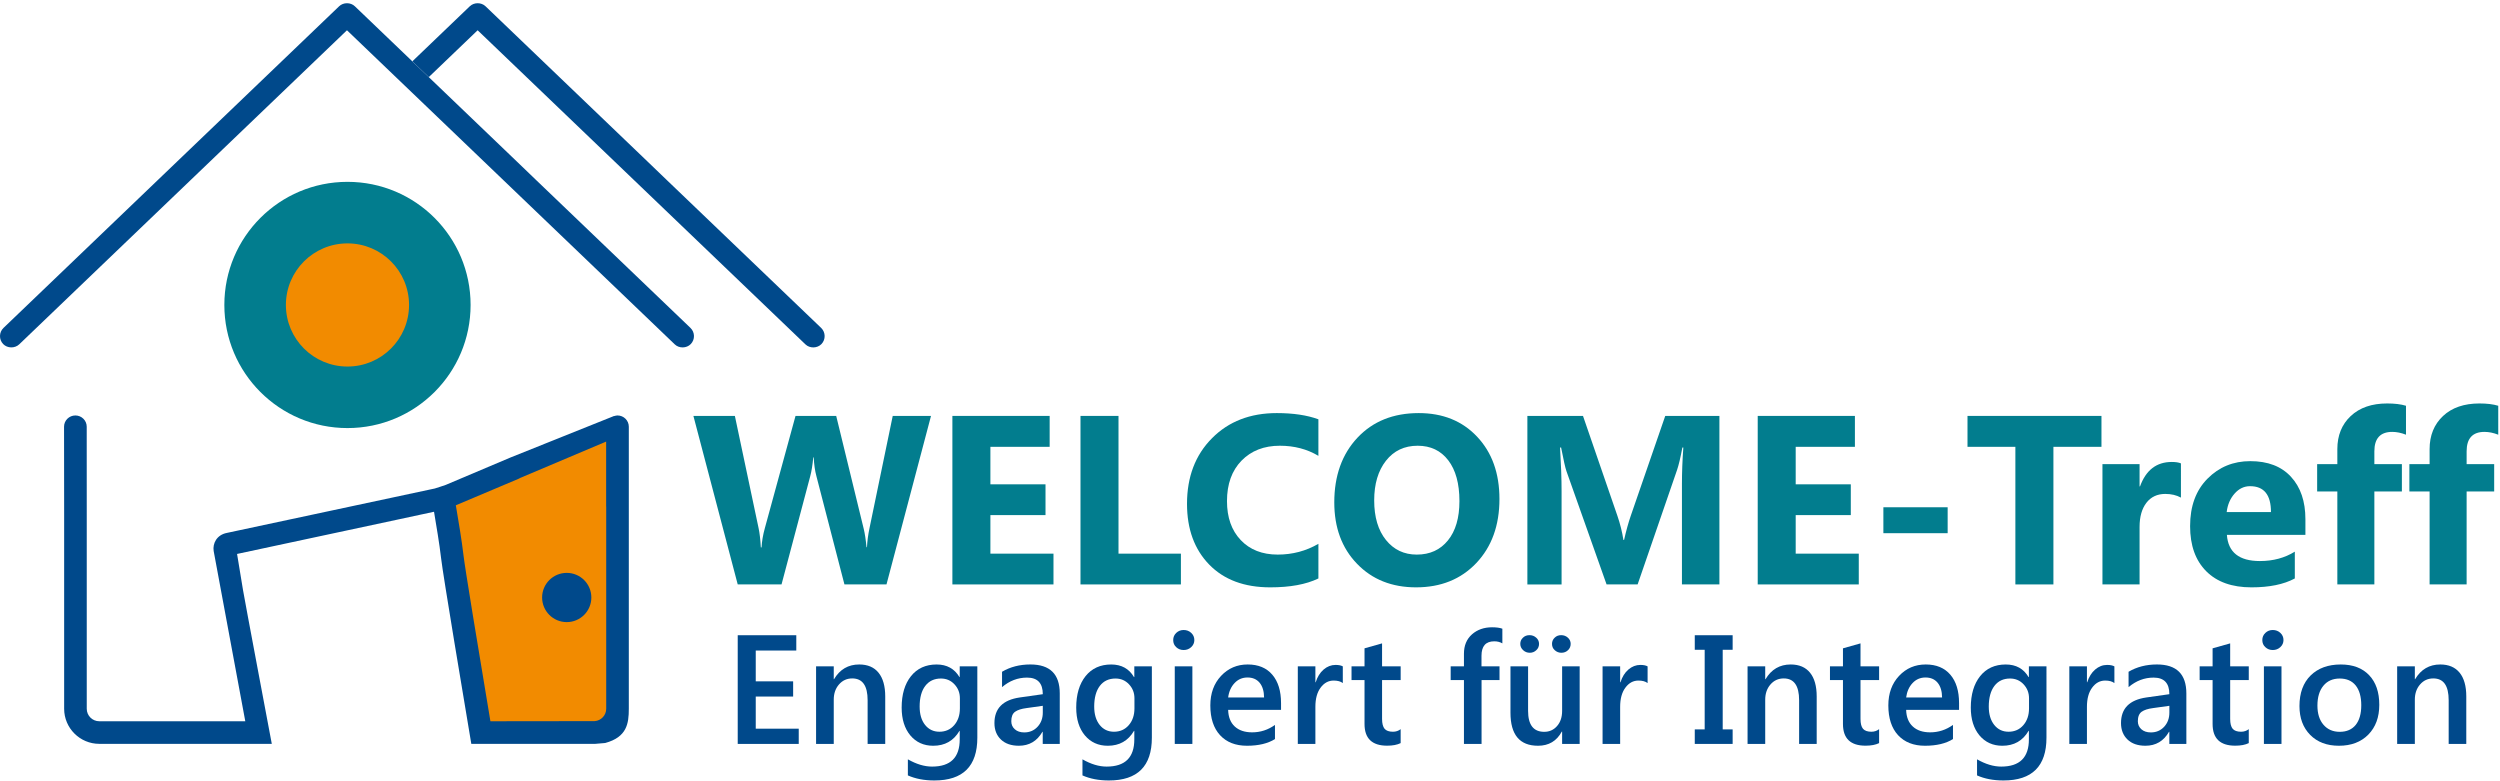 <?xml version="1.0" encoding="UTF-8"?> <svg xmlns="http://www.w3.org/2000/svg" xmlns:xlink="http://www.w3.org/1999/xlink" xmlns:a="http://ns.adobe.com/AdobeSVGViewerExtensions/3.0/" version="1.1" x="0px" y="0px" width="775px" height="242px" viewBox="0 -1 775 242" overflow="visible" xml:space="preserve"> <defs> </defs> <path fill="#027D8E" d="M288.614,127.933l-13.802,52.24h-13.034l-8.678-33.515c-0.474-1.759-0.747-3.703-0.842-5.856h-0.147 c-0.221,2.364-0.526,4.319-0.947,5.856l-8.889,33.515h-13.581l-13.739-52.24h12.855l7.354,34.799 c0.315,1.474,0.557,3.472,0.694,5.964h0.221c0.095-1.855,0.442-3.902,1.063-6.117l9.467-34.646h12.613l8.552,35.088 c0.316,1.287,0.611,3.151,0.842,5.606h0.148c0.094-1.92,0.357-3.866,0.767-5.823l7.217-34.871H288.614L288.614,127.933z"></path> <polygon fill="#027D8E" points="326.579,180.173 295.241,180.173 295.241,127.933 325.392,127.933 325.392,137.515 307.023,137.515 307.023,149.14 324.107,149.14 324.107,158.681 307.023,158.681 307.023,170.631 326.579,170.631 326.579,180.173 "></polygon> <polygon fill="#027D8E" points="366.081,180.173 334.953,180.173 334.953,127.933 346.735,127.933 346.735,170.631 366.081,170.631 366.081,180.173 "></polygon> <path fill="#027D8E" d="M408.706,178.322c-3.818,1.851-8.784,2.756-14.938,2.756c-8.016,0-14.317-2.342-18.915-7.06 c-4.586-4.707-6.879-10.994-6.879-18.83c0-8.362,2.577-15.139,7.742-20.334c5.155-5.209,11.856-7.797,20.092-7.797 c5.103,0,9.395,0.644,12.897,1.926v11.33c-3.503-2.094-7.479-3.135-11.95-3.135c-4.912,0-8.867,1.547-11.887,4.629 c-2.998,3.082-4.502,7.269-4.502,12.539c0,5.049,1.41,9.078,4.26,12.076c2.841,2.999,6.67,4.502,11.477,4.502 c4.587,0,8.784-1.125,12.603-3.343V178.322L408.706,178.322z"></path> <path fill="#027D8E" d="M438.981,181.078c-7.479,0-13.581-2.42-18.283-7.285c-4.723-4.875-7.069-11.215-7.069-19.057 c0-8.246,2.389-14.929,7.164-20.029c4.786-5.103,11.131-7.649,19.02-7.649c7.469,0,13.497,2.433,18.094,7.323 c4.608,4.88,6.922,11.32,6.922,19.314c0,8.204-2.409,14.821-7.174,19.85C452.878,178.574,446.661,181.078,438.981,181.078 L438.981,181.078z M439.486,137.179c-4.124,0-7.395,1.547-9.836,4.649c-2.43,3.103-3.65,7.196-3.65,12.299 c0,5.164,1.221,9.267,3.65,12.275c2.441,3.02,5.618,4.522,9.552,4.522c4.062,0,7.27-1.46,9.657-4.396 c2.378-2.925,3.566-6.984,3.566-12.183c0-5.418-1.157-9.636-3.461-12.644C446.661,138.692,443.505,137.179,439.486,137.179 L439.486,137.179z"></path> <path fill="#027D8E" d="M533.016,180.173h-11.614V148.92c0-3.377,0.137-7.112,0.431-11.184h-0.294 c-0.6,3.209-1.156,5.502-1.641,6.922l-12.235,35.515h-9.625l-12.455-35.158c-0.337-0.944-0.883-3.375-1.641-7.278h-0.326 c0.306,5.145,0.474,9.657,0.474,13.551v28.886h-10.604v-52.24h17.241l10.667,30.97c0.852,2.473,1.473,4.977,1.861,7.469h0.211 c0.652-2.894,1.357-5.418,2.094-7.543l10.666-30.896h16.79V180.173L533.016,180.173z"></path> <polygon fill="#027D8E" points="576.22,180.173 544.892,180.173 544.892,127.933 575.021,127.933 575.021,137.515 556.664,137.515 556.664,149.14 573.748,149.14 573.748,158.681 556.664,158.681 556.664,170.631 576.22,170.631 576.22,180.173 "></polygon> <polygon fill="#027D8E" points="603.771,164.289 583.847,164.289 583.847,156.252 603.771,156.252 603.771,164.289 "></polygon> <polygon fill="#027D8E" points="651.454,137.515 636.558,137.515 636.558,180.173 624.768,180.173 624.768,137.515 609.925,137.515 609.925,127.933 651.454,127.933 651.454,137.515 "></polygon> <path fill="#027D8E" d="M676.091,153.254c-1.39-0.758-2.998-1.137-4.851-1.137c-2.493,0-4.46,0.926-5.87,2.767 c-1.398,1.831-2.104,4.323-2.104,7.469v17.82h-11.508v-37.302h11.508v6.922h0.137c1.83-5.051,5.102-7.586,9.857-7.586 c1.198,0,2.146,0.147,2.83,0.442V153.254L676.091,153.254z"></path> <path fill="#027D8E" d="M714.677,164.808h-24.344c0.391,5.403,3.799,8.117,10.236,8.117c4.102,0,7.721-0.978,10.824-2.914v8.312 c-3.44,1.851-7.932,2.756-13.444,2.756c-6.026,0-10.698-1.662-14.021-4.998c-3.335-3.344-4.997-8.004-4.997-13.981 c0-6.185,1.799-11.097,5.396-14.717c3.586-3.617,8.016-5.427,13.254-5.427c5.439,0,9.646,1.608,12.623,4.849 c2.979,3.231,4.473,7.606,4.473,13.151V164.808L714.677,164.808z M703.999,157.733c0-5.344-2.155-8.016-6.489-8.016 c-1.843,0-3.44,0.769-4.787,2.293c-1.348,1.526-2.178,3.44-2.451,5.723H703.999L703.999,157.733z"></path> <path fill="#027D8E" d="M745.857,133.759c-1.484-0.584-2.893-0.873-4.261-0.873c-3.683,0-5.544,2-5.544,6.019v3.967h8.531v8.483 h-8.531v28.818h-11.477v-28.818h-6.26v-8.483h6.26v-4.642c0-4.237,1.389-7.668,4.155-10.265c2.777-2.6,6.533-3.893,11.298-3.893 c2.335,0,4.281,0.241,5.828,0.715V133.759L745.857,133.759z"></path> <path fill="#027D8E" d="M774.458,133.759c-1.482-0.584-2.893-0.873-4.271-0.873c-3.671,0-5.533,2-5.533,6.019v3.967h8.542v8.483 h-8.542v28.818h-11.477v-28.818h-6.27v-8.483h6.27v-4.642c0-4.237,1.399-7.668,4.154-10.265c2.778-2.6,6.544-3.893,11.3-3.893 c2.335,0,4.271,0.241,5.826,0.715V133.759L774.458,133.759z"></path> <polygon fill="#00498B" points="247.608,229.615 228.694,229.615 228.694,195.922 246.852,195.922 246.852,200.666 234.28,200.666 234.28,210.216 245.873,210.216 245.873,214.929 234.28,214.929 234.28,224.892 247.608,224.892 247.608,229.615 "></polygon> <path fill="#00498B" d="M274.423,229.615h-5.46v-13.55c0-4.502-1.588-6.754-4.765-6.754c-1.662,0-3.03,0.631-4.113,1.873 c-1.084,1.24-1.62,2.819-1.62,4.701v13.729h-5.481v-24.06h5.481v3.998h0.084c1.809-3.041,4.407-4.565,7.816-4.565 c2.609,0,4.618,0.853,5.985,2.557c1.378,1.699,2.073,4.156,2.073,7.363V229.615L274.423,229.615z"></path> <path fill="#00498B" d="M302.974,227.688c0,8.838-4.439,13.257-13.328,13.257c-3.135,0-5.87-0.527-8.206-1.568v-4.987 c2.641,1.504,5.134,2.252,7.501,2.252c5.722,0,8.574-2.808,8.574-8.437v-2.629h-0.085c-1.809,3.069-4.513,4.606-8.131,4.606 c-2.935,0-5.302-1.074-7.091-3.203c-1.788-2.151-2.692-5.014-2.692-8.621c0-4.082,0.957-7.331,2.892-9.752 c1.925-2.407,4.576-3.618,7.943-3.618c3.177,0,5.533,1.305,7.079,3.901h0.085v-3.334h5.459V227.688L302.974,227.688z M297.566,218.601v-3.135c0-1.683-0.557-3.125-1.683-4.324c-1.115-1.199-2.525-1.799-4.198-1.799c-2.061,0-3.681,0.758-4.849,2.284 c-1.168,1.524-1.746,3.675-1.746,6.406c0,2.366,0.547,4.26,1.673,5.68c1.125,1.41,2.608,2.125,4.46,2.125 c1.872,0,3.408-0.684,4.576-2.03C296.978,222.451,297.566,220.715,297.566,218.601L297.566,218.601z"></path> <path fill="#00498B" d="M328.525,229.615h-5.28v-3.75h-0.095c-1.662,2.877-4.092,4.317-7.301,4.317 c-2.367,0-4.218-0.642-5.565-1.926c-1.336-1.277-2.009-2.976-2.009-5.095c0-4.551,2.619-7.187,7.847-7.947l7.144-1.012 c0-3.429-1.621-5.144-4.882-5.144c-2.861,0-5.449,0.988-7.753,2.955v-4.765c2.535-1.504,5.46-2.262,8.784-2.262 c6.081,0,9.11,2.998,9.11,8.983V229.615L328.525,229.615z M323.267,217.8l-5.04,0.706c-1.577,0.201-2.755,0.58-3.544,1.136 c-0.79,0.558-1.179,1.535-1.179,2.924c0,1.022,0.347,1.853,1.095,2.505c0.715,0.651,1.693,0.978,2.924,0.978 c1.651,0,3.029-0.578,4.113-1.746c1.094-1.177,1.631-2.64,1.631-4.408V217.8L323.267,217.8z"></path> <path fill="#00498B" d="M357.076,227.688c0,8.838-4.44,13.257-13.318,13.257c-3.125,0-5.86-0.527-8.195-1.568v-4.987 c2.63,1.504,5.123,2.252,7.49,2.252c5.722,0,8.584-2.808,8.584-8.437v-2.629h-0.105c-1.799,3.069-4.513,4.606-8.121,4.606 c-2.936,0-5.292-1.074-7.091-3.203c-1.799-2.151-2.693-5.014-2.693-8.621c0-4.082,0.968-7.331,2.893-9.752 c1.936-2.407,4.587-3.618,7.942-3.618c3.188,0,5.544,1.305,7.07,3.901h0.105v-3.334h5.439V227.688L357.076,227.688z M351.679,218.601v-3.135c0-1.683-0.558-3.125-1.683-4.324c-1.115-1.199-2.514-1.799-4.187-1.799c-2.072,0-3.692,0.758-4.86,2.284 c-1.157,1.524-1.746,3.675-1.746,6.406c0,2.366,0.557,4.26,1.683,5.68c1.115,1.41,2.609,2.125,4.439,2.125 c1.883,0,3.419-0.684,4.587-2.03C351.09,222.451,351.679,220.715,351.679,218.601L351.679,218.601z"></path> <path fill="#00498B" d="M366.934,200.507c-0.895,0-1.663-0.285-2.294-0.873c-0.631-0.578-0.947-1.304-0.947-2.209 c0-0.894,0.316-1.63,0.947-2.229c0.631-0.601,1.399-0.896,2.294-0.896c0.925,0,1.704,0.295,2.345,0.896 c0.642,0.6,0.968,1.336,0.968,2.229c0,0.842-0.326,1.579-0.968,2.178C368.637,200.203,367.858,200.507,366.934,200.507 L366.934,200.507z M369.636,229.615h-5.46v-24.06h5.46V229.615L369.636,229.615z"></path> <path fill="#00498B" d="M397.123,219.063h-16.398c0.062,2.231,0.747,3.945,2.051,5.154c1.315,1.209,3.103,1.809,5.396,1.809 c2.577,0,4.934-0.768,7.069-2.303v4.388c-2.188,1.377-5.092,2.071-8.688,2.071c-3.546,0-6.323-1.093-8.332-3.271 c-2.02-2.185-3.019-5.272-3.019-9.228c0-3.756,1.115-6.795,3.324-9.151c2.22-2.365,4.965-3.545,8.258-3.545 c3.292,0,5.837,1.062,7.636,3.178c1.8,2.113,2.703,5.049,2.703,8.813V219.063L397.123,219.063z M391.864,215.215 c-0.021-1.958-0.483-3.473-1.389-4.577c-0.915-1.084-2.167-1.615-3.755-1.615c-1.578,0-2.904,0.563-3.987,1.709 c-1.084,1.138-1.767,2.632-2.009,4.483H391.864L391.864,215.215z"></path> <path fill="#00498B" d="M416.269,210.754c-0.652-0.516-1.6-0.78-2.84-0.78c-1.609,0-2.956,0.728-4.039,2.194 c-1.084,1.447-1.621,3.435-1.621,5.938v11.509h-5.449v-24.06h5.449v4.955h0.095c0.526-1.683,1.347-3.007,2.451-3.951 c1.104-0.951,2.346-1.435,3.703-1.435c0.989,0,1.735,0.158,2.251,0.453V210.754L416.269,210.754z"></path> <path fill="#00498B" d="M434.205,229.363c-1.072,0.53-2.472,0.799-4.196,0.799c-4.672,0-7.007-2.24-7.007-6.724v-13.61h-4.028 v-4.272h4.028v-5.574l5.438-1.536v7.11h5.765v4.272h-5.765v12.033c0,1.432,0.274,2.45,0.779,3.062 c0.515,0.6,1.389,0.915,2.588,0.915c0.925,0,1.734-0.274,2.397-0.799V229.363L434.205,229.363z"></path> <path fill="#00498B" d="M465.732,198.445c-0.736-0.433-1.577-0.638-2.503-0.638c-2.651,0-3.966,1.489-3.966,4.487v3.261h5.586v4.272 h-5.565v19.787h-5.46v-19.787h-4.113v-4.272h4.113v-3.901c0-2.535,0.831-4.529,2.493-6.009c1.652-1.45,3.735-2.187,6.218-2.187 c1.346,0,2.419,0.147,3.197,0.44V198.445L465.732,198.445z"></path> <path fill="#00498B" d="M489.696,229.615h-5.438v-3.81h-0.106c-1.577,2.914-4.029,4.377-7.364,4.377c-5.7,0-8.541-3.42-8.541-10.246 v-14.381h5.459v13.813c0,4.334,1.663,6.496,5.009,6.496c1.599,0,2.935-0.595,3.976-1.793c1.042-1.19,1.568-2.746,1.568-4.683 v-13.834h5.438V229.615L489.696,229.615z M474.243,201.358c-0.81,0-1.515-0.272-2.083-0.819c-0.589-0.547-0.873-1.19-0.873-1.937 c0-0.767,0.273-1.41,0.831-1.92c0.547-0.531,1.22-0.783,2.041-0.783c0.789,0,1.483,0.263,2.072,0.789s0.873,1.156,0.873,1.914 c0,0.774-0.273,1.42-0.841,1.945C475.705,201.086,475.021,201.358,474.243,201.358L474.243,201.358z M484.026,201.358 c-0.789,0-1.472-0.272-2.041-0.788c-0.578-0.505-0.862-1.168-0.862-1.968c0-0.767,0.284-1.41,0.831-1.92 c0.536-0.531,1.209-0.783,1.999-0.783c0.82,0,1.525,0.263,2.094,0.789c0.577,0.526,0.862,1.156,0.862,1.914 c0,0.774-0.273,1.42-0.821,1.945C485.541,201.086,484.847,201.358,484.026,201.358L484.026,201.358z"></path> <path fill="#00498B" d="M510.755,210.754c-0.661-0.516-1.608-0.78-2.84-0.78c-1.608,0-2.956,0.728-4.039,2.194 c-1.084,1.447-1.631,3.435-1.631,5.938v11.509h-5.449v-24.06h5.449v4.955h0.105c0.525-1.683,1.347-3.007,2.451-3.951 c1.104-0.951,2.346-1.435,3.692-1.435c0.999,0,1.746,0.158,2.261,0.453V210.754L510.755,210.754z"></path> <polygon fill="#00498B" points="537.119,195.922 537.119,200.433 534.037,200.433 534.037,225.113 537.119,225.113 537.119,229.615 525.378,229.615 525.378,225.113 528.451,225.113 528.451,200.433 525.378,200.433 525.378,195.922 537.119,195.922 "></polygon> <path fill="#00498B" d="M563.176,229.615h-5.45v-13.55c0-4.502-1.588-6.754-4.766-6.754c-1.662,0-3.04,0.631-4.112,1.873 c-1.083,1.24-1.63,2.819-1.63,4.701v13.729h-5.472v-24.06h5.472v3.998h0.094c1.809-3.041,4.408-4.565,7.806-4.565 c2.619,0,4.618,0.853,5.996,2.557c1.378,1.699,2.062,4.156,2.062,7.363V229.615L563.176,229.615z"></path> <path fill="#00498B" d="M582.521,229.363c-1.062,0.53-2.483,0.799-4.208,0.799c-4.66,0-6.995-2.24-6.995-6.724v-13.61h-4.029v-4.272 h4.029v-5.574l5.439-1.536v7.11h5.764v4.272h-5.764v12.033c0,1.432,0.262,2.45,0.777,3.062c0.516,0.6,1.378,0.915,2.588,0.915 c0.926,0,1.726-0.274,2.398-0.799V229.363L582.521,229.363z"></path> <path fill="#00498B" d="M607.306,219.063h-16.401c0.064,2.231,0.747,3.945,2.062,5.154c1.306,1.209,3.104,1.809,5.387,1.809 c2.566,0,4.934-0.768,7.068-2.303v4.388c-2.177,1.377-5.091,2.071-8.688,2.071c-3.534,0-6.312-1.093-8.331-3.271 c-2.01-2.185-3.019-5.272-3.019-9.228c0-3.756,1.113-6.795,3.323-9.151c2.209-2.365,4.965-3.545,8.269-3.545 c3.282,0,5.828,1.062,7.637,3.178c1.8,2.113,2.694,5.049,2.694,8.813V219.063L607.306,219.063z M602.045,215.215 c-0.021-1.958-0.483-3.473-1.389-4.577c-0.905-1.084-2.157-1.615-3.766-1.615c-1.558,0-2.894,0.563-3.978,1.709 c-1.083,1.138-1.756,2.632-2.009,4.483H602.045L602.045,215.215z"></path> <path fill="#00498B" d="M634.404,227.688c0,8.838-4.45,13.257-13.328,13.257c-3.135,0-5.859-0.527-8.195-1.568v-4.987 c2.631,1.504,5.123,2.252,7.5,2.252c5.714,0,8.574-2.808,8.574-8.437v-2.629h-0.104c-1.8,3.069-4.513,4.606-8.122,4.606 c-2.924,0-5.301-1.074-7.09-3.203c-1.788-2.151-2.693-5.014-2.693-8.621c0-4.082,0.968-7.331,2.893-9.752 c1.926-2.407,4.566-3.618,7.943-3.618c3.188,0,5.533,1.305,7.069,3.901h0.104v-3.334h5.449V227.688L634.404,227.688z M628.997,218.601v-3.135c0-1.683-0.558-3.125-1.683-4.324c-1.115-1.199-2.525-1.799-4.197-1.799c-2.072,0-3.683,0.758-4.85,2.284 c-1.157,1.524-1.747,3.675-1.747,6.406c0,2.366,0.558,4.26,1.684,5.68c1.115,1.41,2.599,2.125,4.45,2.125 c1.872,0,3.408-0.684,4.575-2.03C628.408,222.451,628.997,220.715,628.997,218.601L628.997,218.601z"></path> <path fill="#00498B" d="M655.462,210.754c-0.675-0.516-1.62-0.78-2.852-0.78c-1.61,0-2.967,0.728-4.04,2.194 c-1.083,1.447-1.62,3.435-1.62,5.938v11.509h-5.459v-24.06h5.459v4.955h0.085c0.536-1.683,1.356-3.007,2.461-3.951 c1.104-0.951,2.335-1.435,3.703-1.435c0.989,0,1.726,0.158,2.263,0.453V210.754L655.462,210.754z"></path> <path fill="#00498B" d="M677.774,229.615h-5.281v-3.75h-0.104c-1.652,2.877-4.094,4.317-7.302,4.317 c-2.366,0-4.218-0.642-5.554-1.926c-1.336-1.277-2.02-2.976-2.02-5.095c0-4.551,2.619-7.187,7.857-7.947l7.133-1.012 c0-3.429-1.62-5.144-4.882-5.144c-2.86,0-5.448,0.988-7.763,2.955v-4.765c2.546-1.504,5.48-2.262,8.805-2.262 c6.069,0,9.11,2.998,9.11,8.983V229.615L677.774,229.615z M672.503,217.8l-5.05,0.706c-1.566,0.201-2.746,0.58-3.534,1.136 c-0.778,0.558-1.188,1.535-1.188,2.924c0,1.022,0.368,1.853,1.094,2.505c0.736,0.651,1.704,0.978,2.936,0.978 c1.661,0,3.028-0.578,4.123-1.746c1.084-1.177,1.62-2.64,1.62-4.408V217.8L672.503,217.8z"></path> <path fill="#00498B" d="M697.119,229.363c-1.072,0.53-2.472,0.799-4.207,0.799c-4.671,0-7.007-2.24-7.007-6.724v-13.61h-4.018 v-4.272h4.018v-5.574l5.449-1.536v7.11h5.765v4.272h-5.765v12.033c0,1.432,0.264,2.45,0.779,3.062 c0.515,0.6,1.378,0.915,2.588,0.915c0.925,0,1.714-0.274,2.397-0.799V229.363L697.119,229.363z"></path> <path fill="#00498B" d="M704.567,200.507c-0.905,0-1.662-0.285-2.293-0.873c-0.642-0.578-0.957-1.304-0.957-2.209 c0-0.894,0.315-1.63,0.957-2.229c0.631-0.601,1.388-0.896,2.293-0.896c0.915,0,1.694,0.295,2.346,0.896 c0.643,0.6,0.968,1.336,0.968,2.229c0,0.842-0.325,1.579-0.968,2.178C706.261,200.203,705.482,200.507,704.567,200.507 L704.567,200.507z M707.26,229.615h-5.449v-24.06h5.449V229.615L707.26,229.615z"></path> <path fill="#00498B" d="M725.059,230.183c-3.713,0-6.69-1.125-8.899-3.367c-2.22-2.25-3.325-5.223-3.325-8.94 c0-4.039,1.158-7.205,3.462-9.479c2.314-2.271,5.429-3.407,9.342-3.407c3.766,0,6.69,1.104,8.795,3.323 c2.103,2.199,3.145,5.272,3.145,9.185c0,3.84-1.126,6.912-3.397,9.226C731.917,229.024,728.877,230.183,725.059,230.183 L725.059,230.183z M725.312,209.343c-2.125,0-3.819,0.737-5.049,2.221c-1.242,1.498-1.863,3.545-1.863,6.164 c0,2.524,0.632,4.502,1.884,5.953c1.251,1.453,2.936,2.185,5.028,2.185c2.146,0,3.797-0.722,4.955-2.142 c1.146-1.431,1.725-3.461,1.725-6.092c0-2.65-0.579-4.691-1.725-6.132C729.109,210.058,727.458,209.343,725.312,209.343 L725.312,209.343z"></path> <path fill="#00498B" d="M764.55,229.615h-5.461v-13.55c0-4.502-1.577-6.754-4.765-6.754c-1.662,0-3.03,0.631-4.103,1.873 c-1.083,1.24-1.62,2.819-1.62,4.701v13.729h-5.481v-24.06h5.481v3.998h0.084c1.81-3.041,4.408-4.565,7.806-4.565 c2.609,0,4.618,0.853,5.996,2.557c1.378,1.699,2.062,4.156,2.062,7.363V229.615L764.55,229.615z"></path> <path d="M175.687,176.591c-4.213,0-7.632,3.418-7.632,7.631s3.419,7.633,7.632,7.633c4.213,0,7.632-3.42,7.632-7.633 S179.899,176.591,175.687,176.591L175.687,176.591z"></path> <polygon fill="#F28B00" points="189.877,227.254 151.259,227.968 137.905,156.187 191.329,134.187 189.877,227.254 "></polygon> <path fill="#00498B" d="M175.687,176.591c-4.213,0-7.632,3.418-7.632,7.631s3.419,7.633,7.632,7.633c4.213,0,7.632-3.42,7.632-7.633 S179.899,176.591,175.687,176.591L175.687,176.591z"></path> <path fill="#00498B" d="M191.418,127.791c-0.363,0-0.694,0.099-1.026,0.199l0.016-0.054l-0.252,0.101 c-0.063,0.026-0.121,0.049-0.179,0.074l-31.643,12.682l-20.124,8.515c0,0-3.077,1.053-3.409,1.125c0,0-0.499,0.106-1.362,0.289 c-2.051,0.444-6.309,1.353-11.706,2.504c-18.464,3.955-50.123,10.726-51.406,10.979c-3.161,0.619-4.45,3.281-4.092,5.604 l9.804,52.778H30.773c-2.14,0-3.881-1.737-3.881-3.872v-60.109l-0.01-24.416v-2.914c0-1.92-1.573-3.485-3.514-3.485 c-1.936,0-3.514,1.565-3.514,3.485l0.032,27.33v60.109c0,5.997,4.886,10.877,10.887,10.877h53.482c0,0-8.616-45.666-8.926-47.695 c-0.421-2.683-1.121-6.868-1.62-9.846l-0.221-1.326c0.652-0.131,31.764-6.795,49.319-10.556c6.753-1.452,11.474-2.461,11.703-2.514 c0.007,0,0.039-0.007,0.039-0.007l0.136,0.832c0.506,3.009,1.568,9.257,2.052,13.55c0.526,4.827,7.485,46.358,8.879,54.639 l0.489,2.923h38.444l3.061-0.261c6.759-1.832,7.322-6.062,7.322-10.616v-62.675V134.19v-2.914 C194.933,129.356,193.359,127.791,191.418,127.791L191.418,127.791z M187.925,218.716c0,2.021-1.593,3.704-3.581,3.831 l-32.317,0.041c-3.802-22.723-7.958-47.938-8.326-51.325c-0.537-4.692-1.662-11.308-2.146-14.138 c-0.126-0.733-0.205-1.205-0.247-1.485l19.766-8.351l-0.016-0.043l26.846-11.356v20.151h0.021V218.716L187.925,218.716z"></path> <path fill="#027D8E" d="M107.721,131.703c21.087,0,38.163-17.078,38.163-38.164c0-21.086-17.076-38.167-38.163-38.167 c-21.092,0-38.173,17.08-38.173,38.167C69.548,114.625,86.629,131.703,107.721,131.703"></path> <path fill="#F28B00" d="M107.721,112.627c10.541,0,19.083-8.547,19.083-19.088s-8.542-19.088-19.083-19.088 c-10.551,0-19.093,8.547-19.093,19.088S97.17,112.627,107.721,112.627"></path> <path fill="#00498B" d="M254.558,100.656l-47.791-45.781l-6.123-5.887L150.518,0.951c-1.319-1.268-3.56-1.268-4.886,0 l-17.809,17.068l5.094,4.887l15.151-14.523l101.609,97.366c1.362,1.314,3.687,1.252,4.981-0.096 C256.008,104.242,255.957,102.002,254.558,100.656L254.558,100.656z"></path> <path fill="#00498B" d="M214.048,100.656l-47.79-45.781l-6.123-5.887l-27.219-26.082l-5.094-4.887L110.009,0.951 c-1.32-1.268-3.56-1.268-4.886,0L1.084,100.656c-1.404,1.346-1.452,3.586-0.105,4.996c1.293,1.348,3.624,1.4,4.992,0.084 L107.559,8.382l15.159,14.527l5.097,4.881l81.353,77.958c1.362,1.314,3.687,1.252,4.981-0.096 C215.5,104.242,215.447,102.002,214.048,100.656L214.048,100.656z"></path> </svg> 